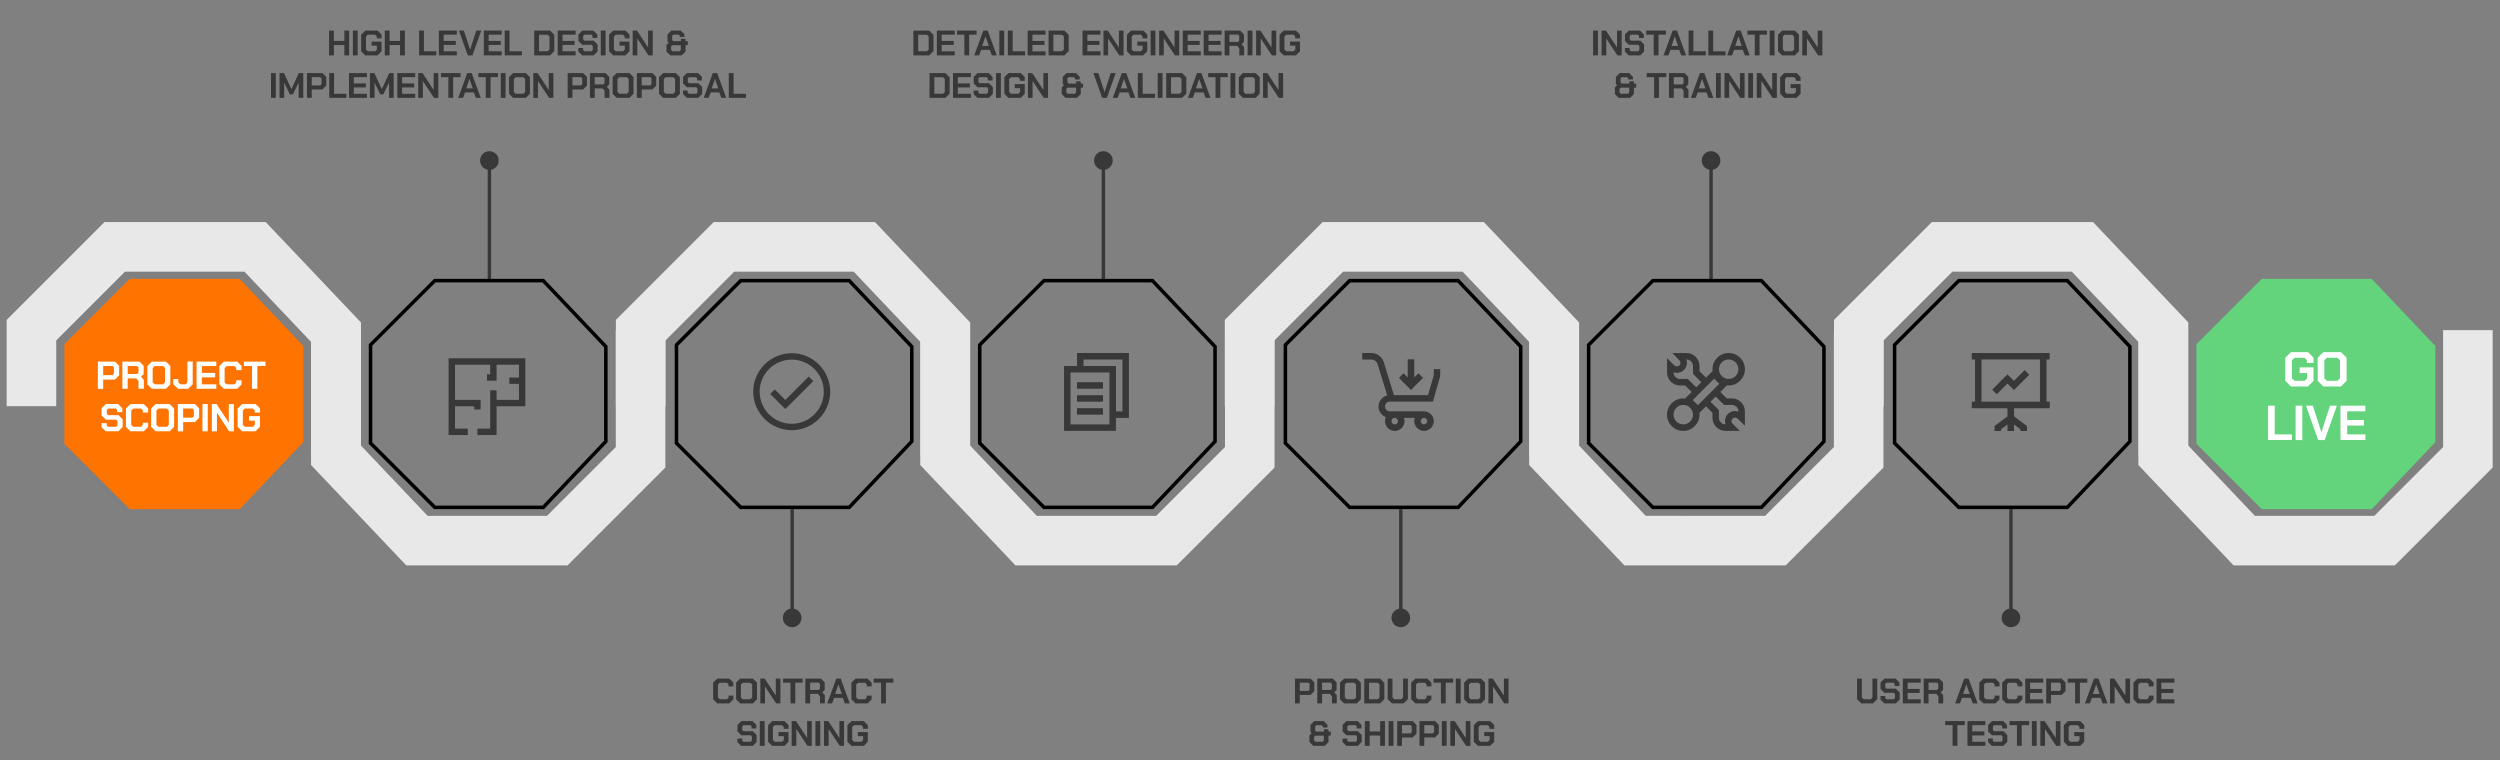 <?xml version="1.0" encoding="utf-8"?>
<!-- Generator: Adobe Illustrator 26.0.3, SVG Export Plug-In . SVG Version: 6.00 Build 0)  -->
<svg version="1.1" xmlns="http://www.w3.org/2000/svg" xmlns:xlink="http://www.w3.org/1999/xlink" x="0px" y="0px"
	 viewBox="0 0 7060.9 2147.1" style="enable-background:new 0 0 7060.9 2147.1;" xml:space="preserve">
<rect x="0" y="0" width="7060.9" height="2147.1" fill="#808080" stroke="none"/>
<style type="text/css">
	.st0{fill:#FF7400;}
	.st1{fill:#63D47C;}
	.st2{fill:#383838;stroke:#383838;stroke-width:7;stroke-miterlimit:10;}
	.st3{fill:#FFFFFF;}
	.st4{fill:#383838;}
	.st5{fill:none;stroke:#E8E8E8;stroke-width:140;}
</style>
<g id="Layer_2">
</g>
<g id="Layer_1">
	<g>
		<g>
			<path class="st0" d="M181.9,1253.5V972.1l184.4-184.4h310.6l179.6,189.3v271.8L676.9,1438H366.3L181.9,1253.5z"/>
		</g>
	</g>
	<g>
		<path class="st1" d="M6203.6,1253.5V972.1L6388,787.7h310.6l179.6,189.3v271.8L6698.6,1438H6388L6203.6,1253.5z"/>
	</g>
	<path class="st2" d="M3956.4,1767.9c-6.1,0-11.9-2.4-16.2-6.7c-4.3-4.3-6.7-10.1-6.7-16.2c0-12.1,9.4-22.1,21.5-22.8v-280.7h2.7
		v280.7c12.1,0.7,21.5,10.7,21.5,22.8C3979.2,1757.7,3969,1767.9,3956.4,1767.9z"/>
	<path class="st2" d="M2237.4,1767.9c-6.1,0-11.9-2.4-16.2-6.7c-4.3-4.3-6.7-10.1-6.7-16.2c0-12.1,9.4-22.1,21.5-22.8v-280.7h2.7
		v280.7c12.1,0.7,21.5,10.7,21.5,22.8C2260.3,1757.7,2250,1767.9,2237.4,1767.9z"/>
	<path class="st2" d="M5679.7,1767.9c-6.1,0-11.9-2.4-16.2-6.7c-4.3-4.3-6.7-10.1-6.7-16.2c0-12.1,9.4-22.1,21.5-22.8v-280.7h2.7
		v280.7c12.1,0.7,21.5,10.7,21.5,22.8C5702.5,1757.7,5692.3,1767.9,5679.7,1767.9z"/>
	<g>
		<path class="st3" d="M276.4,1021.2h48.3l11.8,11.9v27l-11.9,12h-33.2v26.2h-15V1021.2z M317.9,1059.5l3.8-3.9v-18l-3.8-3.8h-26.5
			v25.7H317.9z"/>
		<path class="st3" d="M406.2,1072.7v25.5h-15v-22.1l-6.6-7.4h-24v29.5h-15v-77H394l11.8,11.9v23.3l-7.5,7.6L406.2,1072.7z
			 M360.7,1056.4h26.5l3.8-3.8v-15l-3.8-3.8h-26.5V1056.4z"/>
		<path class="st3" d="M416.2,1085.5v-51.7l12.7-12.6h39.6l12.6,12.6v51.7l-12.6,12.6h-39.6L416.2,1085.5z M460.6,1085.4l5.6-5.6
			v-40.3l-5.6-5.6h-23.8l-5.6,5.6v40.3l5.6,5.6H460.6z"/>
		<path class="st3" d="M489.2,1084.9v-14.3h14.5v9.2l5.6,5.6H524l5.3-5.2v-59.1h15v64.1l-12.9,12.9h-28.9L489.2,1084.9z"/>
		<path class="st3" d="M555.2,1021.2h55.7v12.6h-40.7v19.5h37.5v12.4h-37.5v19.8h40.7v12.6h-55.7V1021.2z"/>
		<path class="st3" d="M619.6,1085.5v-51.7l12.6-12.6h37.6l12.4,12.4v11.8h-15v-6.3l-5.2-5.2h-22l-5.6,5.6v40.3l5.6,5.6h22l5.2-5.2
			v-6.3h15v11.8l-12.4,12.4h-37.6L619.6,1085.5z"/>
		<path class="st3" d="M711.9,1033.8h-23v-12.6h60.9v12.6h-23v64.4h-15V1033.8z"/>
		<path class="st3" d="M286.8,1206.3v-11h14.7v6.5l3.6,3.6h22.8l3.7-3.7v-12.8l-3.6-3.6h-29.2l-11.9-11.9v-20.4l11.9-11.9h34.8
			l11.9,11.9v11.1h-14.7v-6.6l-3.6-3.6h-21.8l-3.6,3.6v11.3l3.6,3.6h29.1l11.9,11.9v21.7l-12.1,12.1h-35.6L286.8,1206.3z"/>
		<path class="st3" d="M355.7,1205.5v-51.7l12.7-12.6h37.6l12.4,12.4v11.8h-15v-6.3l-5.2-5.2h-22l-5.6,5.6v40.3l5.6,5.6h22l5.2-5.2
			v-6.3h15v11.8l-12.4,12.4h-37.6L355.7,1205.5z"/>
		<path class="st3" d="M426.9,1205.5v-51.7l12.7-12.6h39.6l12.6,12.6v51.7l-12.6,12.6h-39.6L426.9,1205.5z M471.2,1205.4l5.6-5.6
			v-40.3l-5.6-5.6h-23.8l-5.6,5.6v40.3l5.6,5.6H471.2z"/>
		<path class="st3" d="M502.3,1141.2h48.3l11.8,11.9v27l-11.9,12h-33.2v26.2h-15V1141.2z M543.7,1179.5l3.8-3.9v-18l-3.8-3.8h-26.5
			v25.7H543.7z"/>
		<path class="st3" d="M571.8,1141.2h15v77h-15V1141.2z"/>
		<path class="st3" d="M598.3,1141.2h13.4l34.3,52.2h0.2v-52.2h14.4v77h-13.4l-34.3-52.1h-0.2v52.1h-14.4V1141.2z"/>
		<path class="st3" d="M671.1,1205.5v-51.7l12.6-12.6h38.3l12.4,12.4v11.8h-15v-6.3l-5.2-5.2h-22.7l-5.6,5.6v40.3l5.6,5.6h22.9
			l5.4-5.4v-12h-16.5v-12.8h31v30.2l-12.6,12.6h-38.1L671.1,1205.5z"/>
	</g>
	<g>
		<path class="st4" d="M2014.2,1975.1v-47l11.5-11.5h34.2l11.3,11.3v10.7h-13.6v-5.7l-4.7-4.7h-20l-5.1,5.1v36.6l5.1,5.1h20l4.7-4.7
			v-5.7h13.6v10.7l-11.3,11.3h-34.2L2014.2,1975.1z"/>
		<path class="st4" d="M2079,1975.1v-47l11.5-11.5h36l11.5,11.5v47l-11.5,11.5h-36L2079,1975.1z M2119.3,1975l5.1-5.1v-36.6
			l-5.1-5.1h-21.6l-5.1,5.1v36.6l5.1,5.1H2119.3z"/>
		<path class="st4" d="M2147.5,1916.6h12.2l31.2,47.5h0.2v-47.5h13.1v70H2192l-31.2-47.4h-0.2v47.4h-13.1V1916.6z"/>
		<path class="st4" d="M2232.6,1928.1h-20.9v-11.5h55.4v11.5h-20.9v58.5h-13.6V1928.1z"/>
		<path class="st4" d="M2329.6,1963.4v23.2H2316v-20.1l-6-6.7h-21.8v26.8h-13.6v-70h43.9l10.7,10.8v21.2l-6.8,6.9L2329.6,1963.4z
			 M2288.2,1948.6h24.1l3.5-3.5v-13.6l-3.5-3.5h-24.1V1948.6z"/>
		<path class="st4" d="M2362,1916.6h12.4l25.6,70h-13.8l-5.7-15.5h-24.6l-5.7,15.5h-13.8L2362,1916.6z M2377.5,1959.9l-9.3-26.6
			h-0.2l-9,26.6H2377.5z"/>
		<path class="st4" d="M2404.7,1975.1v-47l11.5-11.5h34.2l11.3,11.3v10.7h-13.6v-5.7l-4.7-4.7h-20l-5.1,5.1v36.6l5.1,5.1h20l4.7-4.7
			v-5.7h13.6v10.7l-11.3,11.3h-34.2L2404.7,1975.1z"/>
		<path class="st4" d="M2488.5,1928.1h-20.9v-11.5h55.4v11.5h-20.9v58.5h-13.6V1928.1z"/>
		<path class="st4" d="M2082.7,2095.8v-10h13.4v5.9l3.3,3.3h20.7l3.4-3.4V2080l-3.3-3.3h-26.5l-10.8-10.8v-18.5l10.8-10.8h31.6
			l10.8,10.8v10.1h-13.4v-6l-3.3-3.3h-19.8l-3.3,3.3v10.3l3.3,3.3h26.5l10.8,10.8v19.7l-11,11h-32.4L2082.7,2095.8z"/>
		<path class="st4" d="M2146,2036.6h13.6v70H2146V2036.6z"/>
		<path class="st4" d="M2169.4,2095.1v-47l11.5-11.5h34.8l11.3,11.3v10.7h-13.6v-5.7l-4.7-4.7h-20.6l-5.1,5.1v36.6l5.1,5.1h20.8
			l4.9-4.9v-10.9h-15v-11.6h28.2v27.5l-11.5,11.5h-34.6L2169.4,2095.1z"/>
		<path class="st4" d="M2236,2036.6h12.2l31.2,47.5h0.2v-47.5h13.1v70h-12.2l-31.2-47.4h-0.2v47.4H2236V2036.6z"/>
		<path class="st4" d="M2303.1,2036.6h13.6v70h-13.6V2036.6z"/>
		<path class="st4" d="M2327.2,2036.6h12.2l31.2,47.5h0.2v-47.5h13.1v70h-12.2l-31.2-47.4h-0.2v47.4h-13.1V2036.6z"/>
		<path class="st4" d="M2393.4,2095.1v-47l11.5-11.5h34.8l11.3,11.3v10.7h-13.6v-5.7l-4.7-4.7h-20.6l-5.1,5.1v36.6l5.1,5.1h20.8
			l4.9-4.9v-10.9h-15v-11.6h28.2v27.5l-11.5,11.5h-34.6L2393.4,2095.1z"/>
	</g>
	<g>
		<path class="st4" d="M3657.5,1916.6h43.9l10.7,10.8v24.5l-10.8,10.9h-30.2v23.8h-13.6V1916.6z M3695.2,1951.4l3.5-3.5v-16.4
			l-3.5-3.5h-24.1v23.4H3695.2z"/>
		<path class="st4" d="M3775.5,1963.4v23.2h-13.6v-20.1l-6-6.7h-21.8v26.8h-13.6v-70h43.9l10.7,10.8v21.2l-6.8,6.9L3775.5,1963.4z
			 M3734.1,1948.6h24.1l3.5-3.5v-13.6l-3.5-3.5h-24.1V1948.6z"/>
		<path class="st4" d="M3784.6,1975.1v-47l11.5-11.5h36l11.5,11.5v47l-11.5,11.5h-36L3784.6,1975.1z M3824.9,1975l5.1-5.1v-36.6
			l-5.1-5.1h-21.6l-5.1,5.1v36.6l5.1,5.1H3824.9z"/>
		<path class="st4" d="M3853.1,1916.6h44.8l12,12v46l-12,12h-44.8V1916.6z M3891.2,1975l5.1-5.1v-36.6l-5.1-5.1h-24.5v46.8H3891.2z"
			/>
		<path class="st4" d="M3919.3,1974.6v-58h13.6v53.3l5.1,5.1h19.6l5.1-5.1v-53.3h13.6v58l-12,12h-33L3919.3,1974.6z"/>
		<path class="st4" d="M3985.8,1975.1v-47l11.5-11.5h34.2l11.3,11.3v10.7h-13.6v-5.7l-4.7-4.7h-20l-5.1,5.1v36.6l5.1,5.1h20l4.7-4.7
			v-5.7h13.6v10.7l-11.3,11.3h-34.2L3985.8,1975.1z"/>
		<path class="st4" d="M4069.6,1928.1h-20.9v-11.5h55.4v11.5h-20.9v58.5h-13.6V1928.1z"/>
		<path class="st4" d="M4111.8,1916.6h13.6v70h-13.6V1916.6z"/>
		<path class="st4" d="M4135.3,1975.1v-47l11.5-11.5h36l11.5,11.5v47l-11.5,11.5h-36L4135.3,1975.1z M4175.6,1975l5.1-5.1v-36.6
			l-5.1-5.1H4154l-5.1,5.1v36.6l5.1,5.1H4175.6z"/>
		<path class="st4" d="M4203.9,1916.6h12.2l31.2,47.5h0.2v-47.5h13.1v70h-12.2l-31.2-47.4h-0.2v47.4h-13.1V1916.6z"/>
		<path class="st4" d="M3698.4,2095.9v-19l6.2-6.3l-3.3-3.4v-19.8l10.7-10.8h26.8l10.5,10.6v7.4h-13.2v-3.2l-3.1-3.2h-15.4l-3.1,3.2
			v11.6l3.3,3.4h21.4v-6.6h12.8v6.6h6.6v11.4h-6.4v18l-10.7,10.8h-32.4L3698.4,2095.9z M3735.7,2095l3.3-3.4v-13.8h-24.1l-3.3,3.3
			v10.6l3.3,3.3H3735.7z"/>
		<path class="st4" d="M3791.8,2095.8v-10h13.4v5.9l3.3,3.3h20.7l3.4-3.4V2080l-3.3-3.3h-26.5l-10.8-10.8v-18.5l10.8-10.8h31.6
			l10.8,10.8v10.1h-13.4v-6l-3.3-3.3h-19.8l-3.3,3.3v10.3l3.3,3.3h26.5l10.8,10.8v19.7l-11,11h-32.4L3791.8,2095.8z"/>
		<path class="st4" d="M3854.8,2036.6h13.6v29.3h29.6v-29.3h13.6v70H3898v-29.1h-29.6v29.1h-13.6V2036.6z"/>
		<path class="st4" d="M3922,2036.6h13.6v70H3922V2036.6z"/>
		<path class="st4" d="M3946.1,2036.6h43.9l10.7,10.8v24.5l-10.8,10.9h-30.2v23.8h-13.6V2036.6z M3983.8,2071.4l3.5-3.5v-16.4
			l-3.5-3.5h-24.1v23.4H3983.8z"/>
		<path class="st4" d="M4009.1,2036.6h43.9l10.7,10.8v24.5l-10.8,10.9h-30.2v23.8h-13.6V2036.6z M4046.8,2071.4l3.5-3.5v-16.4
			l-3.5-3.5h-24.1v23.4H4046.8z"/>
		<path class="st4" d="M4072.3,2036.6h13.6v70h-13.6V2036.6z"/>
		<path class="st4" d="M4096.3,2036.6h12.2l31.2,47.5h0.2v-47.5h13.1v70h-12.2l-31.2-47.4h-0.2v47.4h-13.1V2036.6z"/>
		<path class="st4" d="M4162.6,2095.1v-47l11.5-11.5h34.8l11.3,11.3v10.7h-13.6v-5.7l-4.7-4.7h-20.6l-5.1,5.1v36.6l5.1,5.1h20.8
			l4.9-4.9v-10.9h-15v-11.6h28.2v27.5l-11.5,11.5h-34.6L4162.6,2095.1z"/>
	</g>
	<g>
		<path class="st4" d="M5245,1974.6v-58h13.6v53.3l5.1,5.1h19.6l5.1-5.1v-53.3h13.6v58l-12,12h-33L5245,1974.6z"/>
		<path class="st4" d="M5311.2,1975.8v-10h13.4v5.9l3.3,3.3h20.7l3.4-3.4V1960l-3.3-3.3h-26.5l-10.8-10.8v-18.5l10.8-10.8h31.6
			l10.8,10.8v10.1h-13.4v-6l-3.3-3.3h-19.8l-3.3,3.3v10.3l3.3,3.3h26.5l10.8,10.8v19.7l-11,11H5322L5311.2,1975.8z"/>
		<path class="st4" d="M5374.2,1916.6h50.6v11.5h-37v17.7h34.1v11.3h-34.1v18h37v11.5h-50.6V1916.6z"/>
		<path class="st4" d="M5488.3,1963.4v23.2h-13.6v-20.1l-6-6.7h-21.8v26.8h-13.6v-70h43.9l10.7,10.8v21.2l-6.8,6.9L5488.3,1963.4z
			 M5446.9,1948.6h24.1l3.5-3.5v-13.6l-3.5-3.5h-24.1V1948.6z"/>
		<path class="st4" d="M5547.6,1916.6h12.4l25.6,70h-13.8l-5.7-15.5h-24.6l-5.7,15.5H5522L5547.6,1916.6z M5563.1,1959.9l-9.3-26.6
			h-0.2l-9,26.6H5563.1z"/>
		<path class="st4" d="M5590.2,1975.1v-47l11.5-11.5h34.2l11.3,11.3v10.7h-13.6v-5.7l-4.7-4.7h-20l-5.1,5.1v36.6l5.1,5.1h20l4.7-4.7
			v-5.7h13.6v10.7l-11.3,11.3h-34.2L5590.2,1975.1z"/>
		<path class="st4" d="M5654.9,1975.1v-47l11.5-11.5h34.2l11.3,11.3v10.7h-13.6v-5.7l-4.7-4.7h-20l-5.1,5.1v36.6l5.1,5.1h20l4.7-4.7
			v-5.7h13.6v10.7l-11.3,11.3h-34.2L5654.9,1975.1z"/>
		<path class="st4" d="M5720.1,1916.6h50.6v11.5h-37v17.7h34.1v11.3h-34.1v18h37v11.5h-50.6V1916.6z"/>
		<path class="st4" d="M5779.2,1916.6h43.9l10.7,10.8v24.5l-10.8,10.9h-30.2v23.8h-13.6V1916.6z M5816.9,1951.4l3.5-3.5v-16.4
			l-3.5-3.5h-24.1v23.4H5816.9z"/>
		<path class="st4" d="M5860.8,1928.1h-20.9v-11.5h55.4v11.5h-20.9v58.5h-13.6V1928.1z"/>
		<path class="st4" d="M5914.3,1916.6h12.4l25.6,70h-13.8l-5.7-15.5h-24.6l-5.7,15.5h-13.8L5914.3,1916.6z M5929.8,1959.9l-9.3-26.6
			h-0.2l-9,26.6H5929.8z"/>
		<path class="st4" d="M5959.4,1916.6h12.2l31.2,47.5h0.2v-47.5h13.1v70h-12.2l-31.2-47.4h-0.2v47.4h-13.1V1916.6z"/>
		<path class="st4" d="M6025.6,1975.1v-47l11.5-11.5h34.2l11.3,11.3v10.7H6069v-5.7l-4.7-4.7h-20l-5.1,5.1v36.6l5.1,5.1h20l4.7-4.7
			v-5.7h13.6v10.7l-11.3,11.3h-34.2L6025.6,1975.1z"/>
		<path class="st4" d="M6090.8,1916.6h50.6v11.5h-37v17.7h34.1v11.3h-34.1v18h37v11.5h-50.6V1916.6z"/>
		<path class="st4" d="M5514.8,2048.1h-20.9v-11.5h55.4v11.5h-20.9v58.5h-13.6V2048.1z"/>
		<path class="st4" d="M5556.8,2036.6h50.6v11.5h-37v17.7h34.1v11.3h-34.1v18h37v11.5h-50.6V2036.6z"/>
		<path class="st4" d="M5615.1,2095.8v-10h13.4v5.9l3.3,3.3h20.7l3.4-3.4V2080l-3.3-3.3h-26.5l-10.8-10.8v-18.5l10.8-10.8h31.6
			l10.8,10.8v10.1h-13.4v-6l-3.3-3.3H5632l-3.3,3.3v10.3l3.3,3.3h26.5l10.8,10.8v19.7l-11,11h-32.4L5615.1,2095.8z"/>
		<path class="st4" d="M5696.5,2048.1h-20.9v-11.5h55.4v11.5h-20.9v58.5h-13.6V2048.1z"/>
		<path class="st4" d="M5738.7,2036.6h13.6v70h-13.6V2036.6z"/>
		<path class="st4" d="M5762.7,2036.6h12.2l31.2,47.5h0.2v-47.5h13.1v70h-12.2l-31.2-47.4h-0.2v47.4h-13.1V2036.6z"/>
		<path class="st4" d="M5829,2095.1v-47l11.5-11.5h34.8l11.3,11.3v10.7H5873v-5.7l-4.7-4.7h-20.6l-5.1,5.1v36.6l5.1,5.1h20.8
			l4.9-4.9v-10.9h-15v-11.6h28.2v27.5l-11.5,11.5h-34.6L5829,2095.1z"/>
	</g>
	<g>
		<path class="st3" d="M6454.4,1075.6v-65.2l15.9-15.9h48.3l15.7,15.7v14.8h-18.9v-7.9l-6.5-6.5h-28.6l-7.1,7.1v50.8l7.1,7.1h28.8
			l6.8-6.8v-15.1h-20.8v-16.1h39.1v38.1l-15.9,15.9h-48L6454.4,1075.6z"/>
		<path class="st3" d="M6546,1075.6v-65.2l15.9-15.9h49.9l15.9,15.9v65.2l-15.9,15.9H6562L6546,1075.6z M6601.9,1075.5l7.1-7.1
			v-50.8l-7.1-7.1h-30l-7.1,7.1v50.8l7.1,7.1H6601.9z"/>
		<path class="st3" d="M6405.8,1145.8h18.9v81.1h48.5v15.9h-67.4V1145.8z"/>
		<path class="st3" d="M6483.6,1145.8h18.9v97.1h-18.9V1145.8z"/>
		<path class="st3" d="M6512.9,1145.8h19.4l24.1,74.6h0.3l24.1-74.6h19.4l-34.5,97.1h-18.3L6512.9,1145.8z"/>
		<path class="st3" d="M6610.4,1145.8h70.2v15.9h-51.3v24.5h47.3v15.7h-47.3v25h51.3v15.9h-70.2V1145.8z"/>
	</g>
	<g>
		<path class="st4" d="M929.4,86.4H943v29.3h29.6V86.4h13.6v70h-13.6v-29.1H943v29.1h-13.6V86.4z"/>
		<path class="st4" d="M996.6,86.4h13.6v70h-13.6V86.4z"/>
		<path class="st4" d="M1020.1,144.9v-47l11.5-11.5h34.8l11.3,11.3v10.7h-13.6v-5.7l-4.7-4.7h-20.6l-5.1,5.1v36.6l5.1,5.1h20.8
			l4.9-4.9V129h-15v-11.6h28.2v27.5l-11.5,11.5h-34.6L1020.1,144.9z"/>
		<path class="st4" d="M1086.7,86.4h13.6v29.3h29.6V86.4h13.6v70h-13.6v-29.1h-29.6v29.1h-13.6V86.4z"/>
		<path class="st4" d="M1183.7,86.4h13.6v58.5h35v11.5h-48.6V86.4z"/>
		<path class="st4" d="M1239.6,86.4h50.6v11.5h-37v17.7h34.1v11.3h-34.1v18h37v11.5h-50.6V86.4z"/>
		<path class="st4" d="M1296.2,86.4h14l17.4,53.8h0.2l17.4-53.8h14l-24.9,70h-13.2L1296.2,86.4z"/>
		<path class="st4" d="M1366.5,86.4h50.6v11.5h-37v17.7h34.1v11.3h-34.1v18h37v11.5h-50.6V86.4z"/>
		<path class="st4" d="M1425.5,86.4h13.6v58.5h35v11.5h-48.6V86.4z"/>
		<path class="st4" d="M1508.8,86.4h44.8l12,12v46l-12,12h-44.8V86.4z M1546.9,144.8l5.1-5.1v-36.6l-5.1-5.1h-24.5v46.8H1546.9z"/>
		<path class="st4" d="M1575.1,86.4h50.6v11.5h-37v17.7h34.1v11.3h-34.1v18h37v11.5h-50.6V86.4z"/>
		<path class="st4" d="M1633.5,145.6v-10h13.4v5.9l3.3,3.3h20.7l3.4-3.4v-11.6l-3.3-3.3h-26.5l-10.8-10.8V97.2l10.8-10.8h31.6
			l10.8,10.8v10.1h-13.4v-6l-3.3-3.3h-19.8l-3.3,3.3v10.3l3.3,3.3h26.5l10.8,10.8v19.7l-11,11h-32.4L1633.5,145.6z"/>
		<path class="st4" d="M1696.8,86.4h13.6v70h-13.6V86.4z"/>
		<path class="st4" d="M1720.3,144.9v-47l11.5-11.5h34.8l11.3,11.3v10.7h-13.6v-5.7l-4.7-4.7H1739l-5.1,5.1v36.6l5.1,5.1h20.8
			l4.9-4.9V129h-15v-11.6h28.2v27.5l-11.5,11.5h-34.6L1720.3,144.9z"/>
		<path class="st4" d="M1786.9,86.4h12.2l31.2,47.5h0.2V86.4h13.1v70h-12.2l-31.2-47.4h-0.2v47.4h-13.1V86.4z"/>
		<path class="st4" d="M1882.3,145.7v-19l6.2-6.3l-3.3-3.4V97.2l10.7-10.8h26.8l10.5,10.6v7.4H1920v-3.2l-3.1-3.2h-15.4l-3.1,3.2
			v11.6l3.3,3.4h21.4v-6.6h12.8v6.6h6.6v11.4h-6.4v18l-10.7,10.8H1893L1882.3,145.7z M1919.6,144.8l3.3-3.4v-13.8h-24.1l-3.3,3.3
			v10.6l3.3,3.3H1919.6z"/>
		<path class="st4" d="M765.4,206.4H779v70h-13.6V206.4z"/>
		<path class="st4" d="M789.5,206.4h12.6l20.8,45.2h0.2l20.9-45.2h12.6v70h-13.1v-42.6h-0.2l-16.1,32.8h-8.4l-16-32.8h-0.2v42.6
			h-13.1V206.4z"/>
		<path class="st4" d="M866.9,206.4h43.9l10.7,10.8v24.5l-10.8,10.9h-30.2v23.8h-13.6V206.4z M904.6,241.2l3.5-3.5v-16.4l-3.5-3.5
			h-24.1v23.4H904.6z"/>
		<path class="st4" d="M929.9,206.4h13.6v58.5h35v11.5h-48.6V206.4z"/>
		<path class="st4" d="M985.7,206.4h50.6v11.5h-37v17.7h34.1v11.3h-34.1v18h37v11.5h-50.6V206.4z"/>
		<path class="st4" d="M1044.8,206.4h12.6l20.8,45.2h0.2l20.9-45.2h12.6v70h-13.1v-42.6h-0.2l-16.1,32.8h-8.4l-16-32.8h-0.2v42.6
			h-13.1V206.4z"/>
		<path class="st4" d="M1122.1,206.4h50.6v11.5h-37v17.7h34.1v11.3h-34.1v18h37v11.5h-50.6V206.4z"/>
		<path class="st4" d="M1181.2,206.4h12.2l31.2,47.5h0.2v-47.5h13.1v70h-12.2l-31.2-47.4h-0.2v47.4h-13.1V206.4z"/>
		<path class="st4" d="M1266.3,217.9h-20.9v-11.5h55.4v11.5h-20.9v58.5h-13.6V217.9z"/>
		<path class="st4" d="M1319.8,206.4h12.4l25.6,70H1344l-5.7-15.5h-24.6l-5.7,15.5h-13.8L1319.8,206.4z M1335.3,249.7l-9.3-26.6
			h-0.2l-9,26.6H1335.3z"/>
		<path class="st4" d="M1372,217.9h-20.9v-11.5h55.4v11.5h-20.9v58.5H1372V217.9z"/>
		<path class="st4" d="M1414.3,206.4h13.6v70h-13.6V206.4z"/>
		<path class="st4" d="M1437.7,264.9v-47l11.5-11.5h36l11.5,11.5v47l-11.5,11.5h-36L1437.7,264.9z M1478,264.8l5.1-5.1v-36.6
			l-5.1-5.1h-21.6l-5.1,5.1v36.6l5.1,5.1H1478z"/>
		<path class="st4" d="M1506.3,206.4h12.2l31.2,47.5h0.2v-47.5h13.1v70h-12.2l-31.2-47.4h-0.2v47.4h-13.1V206.4z"/>
		<path class="st4" d="M1603.2,206.4h43.9l10.7,10.8v24.5l-10.8,10.9h-30.2v23.8h-13.6V206.4z M1640.9,241.2l3.5-3.5v-16.4l-3.5-3.5
			h-24.1v23.4H1640.9z"/>
		<path class="st4" d="M1721.2,253.2v23.2h-13.6v-20.1l-6-6.7h-21.8v26.8h-13.6v-70h43.9l10.7,10.8v21.2l-6.8,6.9L1721.2,253.2z
			 M1679.8,238.4h24.1l3.5-3.5v-13.6l-3.5-3.5h-24.1V238.4z"/>
		<path class="st4" d="M1730.3,264.9v-47l11.5-11.5h36l11.5,11.5v47l-11.5,11.5h-36L1730.3,264.9z M1770.6,264.8l5.1-5.1v-36.6
			l-5.1-5.1H1749l-5.1,5.1v36.6l5.1,5.1H1770.6z"/>
		<path class="st4" d="M1798.8,206.4h43.9l10.7,10.8v24.5l-10.8,10.9h-30.2v23.8h-13.6V206.4z M1836.5,241.2l3.5-3.5v-16.4l-3.5-3.5
			h-24.1v23.4H1836.5z"/>
		<path class="st4" d="M1861.3,264.9v-47l11.5-11.5h36l11.5,11.5v47l-11.5,11.5h-36L1861.3,264.9z M1901.6,264.8l5.1-5.1v-36.6
			l-5.1-5.1H1880l-5.1,5.1v36.6l5.1,5.1H1901.6z"/>
		<path class="st4" d="M1929,265.6v-10h13.4v5.9l3.3,3.3h20.7l3.4-3.4v-11.6l-3.3-3.3H1940l-10.8-10.8v-18.5l10.8-10.8h31.6
			l10.8,10.8v10.1H1969v-6l-3.3-3.3h-19.8l-3.3,3.3v10.3l3.3,3.3h26.5l10.8,10.8v19.7l-11,11h-32.4L1929,265.6z"/>
		<path class="st4" d="M2013.2,206.4h12.4l25.6,70h-13.8l-5.7-15.5h-24.6l-5.7,15.5h-13.8L2013.2,206.4z M2028.7,249.7l-9.3-26.6
			h-0.2l-9,26.6H2028.7z"/>
		<path class="st4" d="M2058.3,206.4h13.6v58.5h35v11.5h-48.6V206.4z"/>
	</g>
	<g>
		<path class="st4" d="M2579.7,86.4h44.8l12,12v46l-12,12h-44.8V86.4z M2617.8,144.8l5.1-5.1v-36.6l-5.1-5.1h-24.5v46.8H2617.8z"/>
		<path class="st4" d="M2646,86.4h50.6v11.5h-37v17.7h34.1v11.3h-34.1v18h37v11.5H2646V86.4z"/>
		<path class="st4" d="M2723.7,97.9h-20.9V86.4h55.4v11.5h-20.9v58.5h-13.6V97.9z"/>
		<path class="st4" d="M2777.2,86.4h12.4l25.6,70h-13.8l-5.7-15.5h-24.6l-5.7,15.5h-13.8L2777.2,86.4z M2792.7,129.7l-9.3-26.6h-0.2
			l-9,26.6H2792.7z"/>
		<path class="st4" d="M2822.5,86.4h13.6v70h-13.6V86.4z"/>
		<path class="st4" d="M2846.6,86.4h13.6v58.5h35v11.5h-48.6V86.4z"/>
		<path class="st4" d="M2902.4,86.4h50.6v11.5h-37v17.7h34.1v11.3H2916v18h37v11.5h-50.6V86.4z"/>
		<path class="st4" d="M2961.5,86.4h44.8l12,12v46l-12,12h-44.8V86.4z M2999.6,144.8l5.1-5.1v-36.6l-5.1-5.1h-24.5v46.8H2999.6z"/>
		<path class="st4" d="M3057.5,86.4h50.6v11.5h-37v17.7h34.1v11.3h-34.1v18h37v11.5h-50.6V86.4z"/>
		<path class="st4" d="M3116.6,86.4h12.2l31.2,47.5h0.2V86.4h13.1v70h-12.2l-31.2-47.4h-0.2v47.4h-13.1V86.4z"/>
		<path class="st4" d="M3182.8,144.9v-47l11.5-11.5h34.8l11.3,11.3v10.7h-13.6v-5.7l-4.7-4.7h-20.6l-5.1,5.1v36.6l5.1,5.1h20.8
			l4.9-4.9V129h-15v-11.6h28.2v27.5l-11.5,11.5h-34.6L3182.8,144.9z"/>
		<path class="st4" d="M3249.7,86.4h13.6v70h-13.6V86.4z"/>
		<path class="st4" d="M3273.8,86.4h12.2l31.2,47.5h0.2V86.4h13.1v70h-12.2l-31.2-47.4h-0.2v47.4h-13.1V86.4z"/>
		<path class="st4" d="M3340.7,86.4h50.6v11.5h-37v17.7h34.1v11.3h-34.1v18h37v11.5h-50.6V86.4z"/>
		<path class="st4" d="M3399.7,86.4h50.6v11.5h-37v17.7h34.1v11.3h-34.1v18h37v11.5h-50.6V86.4z"/>
		<path class="st4" d="M3513.8,133.2v23.2h-13.6v-20.1l-6-6.7h-21.8v26.8h-13.6v-70h43.9l10.7,10.8v21.2l-6.8,6.9L3513.8,133.2z
			 M3472.4,118.4h24.1l3.5-3.5v-13.6l-3.5-3.5h-24.1V118.4z"/>
		<path class="st4" d="M3523.7,86.4h13.6v70h-13.6V86.4z"/>
		<path class="st4" d="M3547.7,86.4h12.2l31.2,47.5h0.2V86.4h13.1v70h-12.2L3561,109h-0.2v47.4h-13.1V86.4z"/>
		<path class="st4" d="M3614,144.9v-47l11.5-11.5h34.8l11.3,11.3v10.7H3658v-5.7l-4.7-4.7h-20.6l-5.1,5.1v36.6l5.1,5.1h20.8l4.9-4.9
			V129h-15v-11.6h28.2v27.5l-11.5,11.5h-34.6L3614,144.9z"/>
		<path class="st4" d="M2625.3,206.4h44.8l12,12v46l-12,12h-44.8V206.4z M2663.4,264.8l5.1-5.1v-36.6l-5.1-5.1h-24.5v46.8H2663.4z"
			/>
		<path class="st4" d="M2691.6,206.4h50.6v11.5h-37v17.7h34.1v11.3h-34.1v18h37v11.5h-50.6V206.4z"/>
		<path class="st4" d="M2749.9,265.6v-10h13.4v5.9l3.3,3.3h20.7l3.4-3.4v-11.6l-3.3-3.3h-26.5l-10.8-10.8v-18.5l10.8-10.8h31.6
			l10.8,10.8v10.1h-13.4v-6l-3.3-3.3h-19.8l-3.3,3.3v10.3l3.3,3.3h26.5l10.8,10.8v19.7l-11,11h-32.4L2749.9,265.6z"/>
		<path class="st4" d="M2813.2,206.4h13.6v70h-13.6V206.4z"/>
		<path class="st4" d="M2836.7,264.9v-47l11.5-11.5h34.8l11.3,11.3v10.7h-13.6v-5.7l-4.7-4.7h-20.6l-5.1,5.1v36.6l5.1,5.1h20.8
			l4.9-4.9V249h-15v-11.6h28.2v27.5l-11.5,11.5h-34.6L2836.7,264.9z"/>
		<path class="st4" d="M2903.3,206.4h12.2l31.2,47.5h0.2v-47.5h13.1v70h-12.2l-31.2-47.4h-0.2v47.4h-13.1V206.4z"/>
		<path class="st4" d="M2998.7,265.7v-19l6.2-6.3l-3.3-3.4v-19.8l10.7-10.8h26.8l10.5,10.6v7.4h-13.2v-3.2l-3.1-3.2h-15.4l-3.1,3.2
			v11.6l3.3,3.4h21.4v-6.6h12.8v6.6h6.6v11.4h-6.4v18l-10.7,10.8h-32.4L2998.7,265.7z M3036,264.8l3.3-3.4v-13.8h-24.1l-3.3,3.3
			v10.6l3.3,3.3H3036z"/>
		<path class="st4" d="M3088.1,206.4h14l17.4,53.8h0.2l17.4-53.8h14l-24.9,70H3113L3088.1,206.4z"/>
		<path class="st4" d="M3168.5,206.4h12.4l25.6,70h-13.8l-5.7-15.5h-24.6l-5.7,15.5h-13.8L3168.5,206.4z M3184,249.7l-9.3-26.6h-0.2
			l-9,26.6H3184z"/>
		<path class="st4" d="M3213.7,206.4h13.6v58.5h35v11.5h-48.6V206.4z"/>
		<path class="st4" d="M3269.8,206.4h13.6v70h-13.6V206.4z"/>
		<path class="st4" d="M3293.8,206.4h44.8l12,12v46l-12,12h-44.8V206.4z M3331.9,264.8l5.1-5.1v-36.6l-5.1-5.1h-24.5v46.8H3331.9z"
			/>
		<path class="st4" d="M3380.8,206.4h12.4l25.6,70H3405l-5.7-15.5h-24.6l-5.7,15.5h-13.8L3380.8,206.4z M3396.3,249.7l-9.3-26.6
			h-0.2l-9,26.6H3396.3z"/>
		<path class="st4" d="M3433.1,217.9h-20.9v-11.5h55.4v11.5h-20.9v58.5h-13.6V217.9z"/>
		<path class="st4" d="M3475.3,206.4h13.6v70h-13.6V206.4z"/>
		<path class="st4" d="M3498.8,264.9v-47l11.5-11.5h36l11.5,11.5v47l-11.5,11.5h-36L3498.8,264.9z M3539.1,264.8l5.1-5.1v-36.6
			l-5.1-5.1h-21.6l-5.1,5.1v36.6l5.1,5.1H3539.1z"/>
		<path class="st4" d="M3567.3,206.4h12.2l31.2,47.5h0.2v-47.5h13.1v70h-12.2l-31.2-47.4h-0.2v47.4h-13.1V206.4z"/>
	</g>
	<g>
		<path class="st4" d="M4499.5,86.4h13.6v70h-13.6V86.4z"/>
		<path class="st4" d="M4523.5,86.4h12.2l31.2,47.5h0.2V86.4h13.1v70H4568l-31.2-47.4h-0.2v47.4h-13.1V86.4z"/>
		<path class="st4" d="M4589.3,145.6v-10h13.4v5.9l3.3,3.3h20.7l3.4-3.4v-11.6l-3.3-3.3h-26.5l-10.8-10.8V97.2l10.8-10.8h31.6
			l10.8,10.8v10.1h-13.4v-6L4626,98h-19.8l-3.3,3.3v10.3l3.3,3.3h26.5l10.8,10.8v19.7l-11,11h-32.4L4589.3,145.6z"/>
		<path class="st4" d="M4670.6,97.9h-20.9V86.4h55.4v11.5h-20.9v58.5h-13.6V97.9z"/>
		<path class="st4" d="M4724.1,86.4h12.4l25.6,70h-13.8l-5.7-15.5H4718l-5.7,15.5h-13.8L4724.1,86.4z M4739.6,129.7l-9.3-26.6h-0.2
			l-9,26.6H4739.6z"/>
		<path class="st4" d="M4769.2,86.4h13.6v58.5h35v11.5h-48.6V86.4z"/>
		<path class="st4" d="M4825,86.4h13.6v58.5h35v11.5H4825V86.4z"/>
		<path class="st4" d="M4903.8,86.4h12.4l25.6,70H4928l-5.7-15.5h-24.6l-5.7,15.5h-13.8L4903.8,86.4z M4919.3,129.7l-9.3-26.6h-0.2
			l-9,26.6H4919.3z"/>
		<path class="st4" d="M4956.1,97.9h-20.9V86.4h55.4v11.5h-20.9v58.5h-13.6V97.9z"/>
		<path class="st4" d="M4998.3,86.4h13.6v70h-13.6V86.4z"/>
		<path class="st4" d="M5021.8,144.9v-47l11.5-11.5h36l11.5,11.5v47l-11.5,11.5h-36L5021.8,144.9z M5062.1,144.8l5.1-5.1v-36.6
			l-5.1-5.1h-21.6l-5.1,5.1v36.6l5.1,5.1H5062.1z"/>
		<path class="st4" d="M5090.3,86.4h12.2l31.2,47.5h0.2V86.4h13.1v70h-12.2l-31.2-47.4h-0.2v47.4h-13.1V86.4z"/>
		<path class="st4" d="M4561,265.7v-19l6.2-6.3l-3.3-3.4v-19.8l10.7-10.8h26.8l10.5,10.6v7.4h-13.2v-3.2l-3.1-3.2h-15.4l-3.1,3.2
			v11.6l3.3,3.4h21.4v-6.6h12.8v6.6h6.6v11.4h-6.4v18l-10.7,10.8h-32.4L4561,265.7z M4598.3,264.8l3.3-3.4v-13.8h-24.1l-3.3,3.3
			v10.6l3.3,3.3H4598.3z"/>
		<path class="st4" d="M4671.8,217.9h-20.9v-11.5h55.4v11.5h-20.9v58.5h-13.6V217.9z"/>
		<path class="st4" d="M4768.8,253.2v23.2h-13.6v-20.1l-6-6.7h-21.8v26.8h-13.6v-70h43.9l10.7,10.8v21.2l-6.8,6.9L4768.8,253.2z
			 M4727.4,238.4h24.1l3.5-3.5v-13.6l-3.5-3.5h-24.1V238.4z"/>
		<path class="st4" d="M4801.2,206.4h12.4l25.6,70h-13.8l-5.7-15.5h-24.6l-5.7,15.5h-13.8L4801.2,206.4z M4816.7,249.7l-9.3-26.6
			h-0.2l-9,26.6H4816.7z"/>
		<path class="st4" d="M4846.5,206.4h13.6v70h-13.6V206.4z"/>
		<path class="st4" d="M4870.6,206.4h12.2l31.2,47.5h0.2v-47.5h13.1v70h-12.2l-31.2-47.4h-0.2v47.4h-13.1V206.4z"/>
		<path class="st4" d="M4937.6,206.4h13.6v70h-13.6V206.4z"/>
		<path class="st4" d="M4961.7,206.4h12.2l31.2,47.5h0.2v-47.5h13.1v70h-12.2L4975,229h-0.2v47.4h-13.1V206.4z"/>
		<path class="st4" d="M5027.9,264.9v-47l11.5-11.5h34.8l11.3,11.3v10.7h-13.6v-5.7l-4.7-4.7h-20.6l-5.1,5.1v36.6l5.1,5.1h20.8
			l4.9-4.9V249h-15v-11.6h28.2v27.5l-11.5,11.5h-34.6L5027.9,264.9z"/>
	</g>
	<g>
		<polygon class="st4" points="1483.8,1011.9 1402.5,1011.9 1267,1011.9 1267,1147.4 1267,1228.7 1321.2,1228.7 1321.2,1210.6 
			1285.1,1210.6 1285.1,1147.4 1339.3,1147.4 1339.3,1156.5 1357.4,1156.5 1357.4,1129.4 1285.1,1129.4 1285.1,1030 1384.5,1030 
			1384.5,1057.1 1375.4,1057.1 1375.4,1075.1 1402.5,1075.1 1402.5,1030 1465.7,1030 1465.7,1066.2 1438.6,1066.2 1438.6,1084.2 
			1465.7,1084.2 1465.7,1129.4 1402.5,1129.4 1402.5,1102.3 1384.5,1102.3 1384.5,1210.6 1348.4,1210.6 1348.4,1228.7 
			1402.5,1228.7 1402.5,1147.4 1483.8,1147.4 		"/>
	</g>
	<g>
		<g>
			<rect x="3041.8" y="1116.2" class="st4" width="73.4" height="18.3"/>
		</g>
		<g>
			<rect x="3041.8" y="1079.5" class="st4" width="73.4" height="18.3"/>
		</g>
		<g>
			<rect x="3041.8" y="1152.8" class="st4" width="73.4" height="18.3"/>
		</g>
		<g>
			<path class="st4" d="M3188.5,997h-146.6v36.7h-36.7V1217h146.6v-36.7h36.7V997z M3133.5,1198.6h-109.9V1052h109.9V1198.6z
				 M3170.2,1162h-18.3v-128.3h-91.6v-18.3h109.9V1162z"/>
		</g>
	</g>
	<g>
		<g>
			<polygon class="st4" points="4019.1,1067.3 4006.1,1054.3 3994.3,1066.1 3994.3,1014.9 3975.9,1014.9 3975.9,1066.1 
				3964.1,1054.3 3951.1,1067.3 3985.1,1101.4 			"/>
		</g>
		<g>
			<path class="st4" d="M3925.4,1134.3h4.6h12.5h104.6l20.3-71l0.4-20.8h-18.4v17l-16.1,56.4h-96.4l-28.8-93.6
				c-5-15.2-19-25.3-34.9-25.3c-0.1,0-0.1,0-0.2,0h-25.5v18.4h25.6c0,0,0.1,0,0.1,0c8,0,15,5.1,17.4,12.5l27.4,88.9
				c-14.1,3.4-24.6,16.1-24.6,31.2c0,13.7,8.7,25.4,20.8,30c-1.6,3.5-2.5,7.3-2.5,11.4c0,15.2,12.4,27.6,27.6,27.6
				c15.2,0,27.6-12.4,27.6-27.6c0-3.2-0.7-6.3-1.7-9.2h30.8c-1,2.9-1.7,6-1.7,9.2c0,15.2,12.4,27.6,27.6,27.6s27.6-12.4,27.6-27.6
				c0-15.2-12.4-27.6-27.6-27.6h-96.4c-7.6,0-13.7-6.2-13.7-13.7C3911.7,1140.5,3917.8,1134.3,3925.4,1134.3z M3948.4,1189.4
				c0,5.1-4.1,9.2-9.2,9.2c-5.1,0-9.2-4.1-9.2-9.2s4.1-9.2,9.2-9.2C3944.2,1180.2,3948.4,1184.3,3948.4,1189.4z M4031,1189.4
				c0,5.1-4.1,9.2-9.2,9.2s-9.2-4.1-9.2-9.2s4.1-9.2,9.2-9.2S4031,1184.3,4031,1189.4z"/>
		</g>
	</g>
	<g>
		<path class="st4" d="M4891.7,1125.3h-14.6l-18.3-18.2l18.8-18.8c1.6,0.2,3.2,0.5,4.8,0.5c25.3,0,45.9-20.6,45.9-45.9
			c0-25.3-20.6-45.9-45.9-45.9s-45.8,20.6-45.8,45.9c0,1.7,0.3,3.3,0.5,5l-18.8,18.8l-18.3-18.4v-14.6
			c-0.1-20.2-16.5-36.6-36.7-36.6c0,0,0,0,0,0h-39.9l19.7,20.6c0.3,0.3,0.6,0.6,0.9,0.9c3.4,4.3,2.7,10.7-1.4,13.9
			c-4.5,3.4-10.8,2.8-14.8-1.5l-19.5-19.5v40.5c0,20.2,16.4,36.7,36.6,36.7h14.6l18.4,18.3l-18.8,18.8c-1.7-0.2-3.3-0.5-5-0.5
			c-25.3,0-45.9,20.6-45.9,45.9c0,25.3,20.6,45.9,45.9,45.9c25.3,0,45.9-20.6,45.9-45.9c0-1.7-0.3-3.2-0.5-4.8l18.8-18.8l18.3,18.3
			v14.4c0.1,20.2,16.5,36.6,36.7,36.6h40.5l-20.4-20.4c-0.3-0.3-0.6-0.6-0.9-0.9c-1.7-2.1-2.4-4.7-2.1-7.4c0.3-2.7,1.6-5,3.5-6.6
			c4.5-3.4,10.8-2.8,14.8,1.5l19.5,19.4V1162C4928.3,1141.8,4911.8,1125.3,4891.7,1125.3z M4744.9,1070.3
			c-10.1,0-18.3-8.3-18.3-18.4v-0.5c8.9,3,19.1,1.6,27.2-4.5c9.7-7.7,13-20.5,9.1-31.6h0.3c0,0,0,0,0,0c10.1,0,18.3,8.2,18.4,18.3
			v22.1l23.7,23.8l-14.5,14.5l-23.8-23.7H4744.9z M4882.4,1015.3c15.2,0,27.5,12.3,27.5,27.5c0,15.2-12.3,27.5-27.5,27.5
			c-15.2,0-27.5-12.3-27.5-27.5C4854.9,1027.7,4867.2,1015.3,4882.4,1015.3z M4754.1,1198.6c-15.2,0-27.5-12.3-27.5-27.5
			c0-15.2,12.3-27.5,27.5-27.5c15.2,0,27.5,12.3,27.5,27.5C4781.6,1186.3,4769.3,1198.6,4754.1,1198.6z M4795.4,1144.5l-14.5-14.5
			l60.4-60.4l14.5,14.5l-10,10l0,0l-40.4,40.4l0.1,0.1L4795.4,1144.5z M4909.9,1162.5c-8.9-3-19.1-1.6-27.2,4.5
			c-5.9,4.7-9.7,11.5-10.5,19c-0.5,4.3,0,8.5,1.3,12.4h-0.3c-10.1,0-18.4-8.2-18.4-18.3v-21.9l-23.6-23.7l14.5-14.5l23.7,23.6h22.1
			c10.1,0,18.3,8.3,18.3,18.4V1162.5z"/>
	</g>
	<g>
		<g>
			<polygon class="st4" points="5669.8,1083.3 5688.2,1101.6 5731.3,1058.5 5718.3,1045.5 5688.1,1075.6 5669.8,1057.4 
				5626.7,1100.5 5639.7,1113.5 			"/>
		</g>
		<g>
			<path class="st4" d="M5789,1015.4V997h-9.1h-201.7h-9.2v18.4h9.2v119.1h-9.2v18.4h9.2v0.1h91.6v22.9l-36.6,27.5v13.8h18.4v-4.6
				l18.3-13.7v18.3h18.4v-18.3l18.3,13.7v4.6h18.4v-13.8l-36.6-27.5v-22.9h91.7v-0.1h9.1v-18.4h-9.1v-119.1H5789z M5761.5,1134.4
				h-165v-119.1h165V1134.4z"/>
		</g>
	</g>
	<path class="st2" d="M3116.3,430.5c6.1,0,11.9,2.4,16.2,6.7s6.7,10.1,6.7,16.2c0,12.1-9.4,22.1-21.5,22.8v310.7h-2.7V476.2
		c-12.1-0.7-21.5-10.7-21.5-22.8C3093.4,440.7,3103.7,430.5,3116.3,430.5z"/>
	<path class="st2" d="M4832.6,430.5c6.1,0,11.9,2.4,16.2,6.7c4.3,4.3,6.7,10.1,6.7,16.2c0,12.1-9.4,22.1-21.5,22.8v310.7h-2.7V476.2
		c-12.1-0.7-21.5-10.7-21.5-22.8C4809.7,440.7,4819.9,430.5,4832.6,430.5z"/>
	<path class="st2" d="M1382.2,430.5c6.1,0,11.9,2.4,16.2,6.7s6.7,10.1,6.7,16.2c0,12.1-9.4,22.1-21.5,22.8v310.7h-2.7V476.2
		c-12.1-0.7-21.5-10.7-21.5-22.8C1359.3,440.7,1369.6,430.5,1382.2,430.5z"/>
	<g>
		<g>
			<g>
				<path class="st4" d="M2236.1,1215c-59.9,0-108.7-48.8-108.7-108.7c0-59.9,48.8-108.7,108.7-108.7s108.7,48.8,108.7,108.7
					C2344.8,1166.2,2296.1,1215,2236.1,1215z M2236.1,1015.7c-49.9,0-90.6,40.6-90.6,90.6c0,49.9,40.6,90.6,90.6,90.6
					c49.9,0,90.6-40.6,90.6-90.6C2326.7,1056.3,2286.1,1015.7,2236.1,1015.7z"/>
			</g>
		</g>
		<g>
			<g>
				<polygon class="st4" points="2218,1155.4 2175.3,1112.7 2188.2,1099.9 2218,1129.7 2284.1,1063.6 2296.9,1076.4 				"/>
			</g>
		</g>
	</g>
	<g>
		<g>
			<path d="M1532.2,797.7l173.9,183.3v263.8L1532.2,1428h-302.1l-178.6-178.6V976.2l178.6-178.6H1532.2 M1536.5,787.7h-310.6
				l-184.4,184.4v281.5l184.4,184.4h310.6l179.6-189.3V976.9L1536.5,787.7L1536.5,787.7z"/>
		</g>
	</g>
	<g>
		<g>
			<path d="M3252.8,797.7l173.9,183.3v263.8L3252.8,1428h-302.1l-178.6-178.6V976.2l178.6-178.6H3252.8 M3257.1,787.7h-310.6
				l-184.4,184.4v281.5l184.4,184.4h310.6l179.6-189.3V976.9L3257.1,787.7L3257.1,787.7z"/>
		</g>
	</g>
	<g>
		<g>
			<path d="M4972.6,797.7l173.9,183.3v263.8L4972.6,1428h-302.1l-178.6-178.6V976.2l178.6-178.6H4972.6 M4976.9,787.7h-310.6
				l-184.4,184.4v281.5l184.4,184.4h310.6l179.6-189.3V976.9L4976.9,787.7L4976.9,787.7z"/>
		</g>
	</g>
	<g>
		<g>
			<path class="st5" d="M88.8,1147.2V932.5l235.3-235.3h396.3l229.1,241.5v346.8"/>
		</g>
		<g>
			<path class="st5" d="M1809.2,932.5v359.1l-235.3,235.3h-396.3l-229.1-241.5V938.7"/>
		</g>
		<g>
			<path class="st5" d="M1809.5,1147.2V932.5l235.3-235.3h396.3l229.1,241.5v346.8"/>
		</g>
		<g>
			<path class="st5" d="M3529.8,932.5v359.1l-235.3,235.3h-396.3l-229.1-241.5V938.7"/>
		</g>
		<g>
			<path class="st5" d="M3529.3,1147.2V932.5l235.3-235.3h396.3L4390,938.7v346.8"/>
		</g>
		<g>
			<path class="st5" d="M5249.6,932.5v359.1l-235.3,235.3H4618l-229.1-241.5V938.7"/>
		</g>
		<g>
			<path class="st5" d="M5249.9,1147.2V932.5l235.3-235.3h396.3l229.1,241.5v346.8"/>
		</g>
		<g>
			<path class="st5" d="M6970.2,932.5v359.1l-235.3,235.3h-396.3l-229.1-241.5V938.7"/>
		</g>
	</g>
	<g>
		<g>
			<path d="M2396.3,797.7l173.9,183.3v263.8L2396.3,1428h-302.1l-178.6-178.6V976.2l178.6-178.6H2396.3 M2400.6,787.7H2090
				l-184.4,184.4v281.5L2090,1438h310.6l179.6-189.3V976.9L2400.6,787.7L2400.6,787.7z"/>
		</g>
	</g>
	<g>
		<g>
			<path d="M4116.1,797.7L4290,980.9v263.8L4116.1,1428H3814l-178.6-178.6V976.2L3814,797.7H4116.1 M4120.4,787.7h-310.6
				l-184.4,184.4v281.5l184.4,184.4h310.6l179.6-189.3V976.9L4120.4,787.7L4120.4,787.7z"/>
		</g>
	</g>
	<g>
		<g>
			<path d="M5836.7,797.7l173.9,183.3v263.8L5836.7,1428h-302.1L5356,1249.4V976.2l178.6-178.6H5836.7 M5841,787.7h-310.6
				L5346,972.1v281.5l184.4,184.4H5841l179.6-189.3V976.9L5841,787.7L5841,787.7z"/>
		</g>
	</g>
</g>
</svg>
